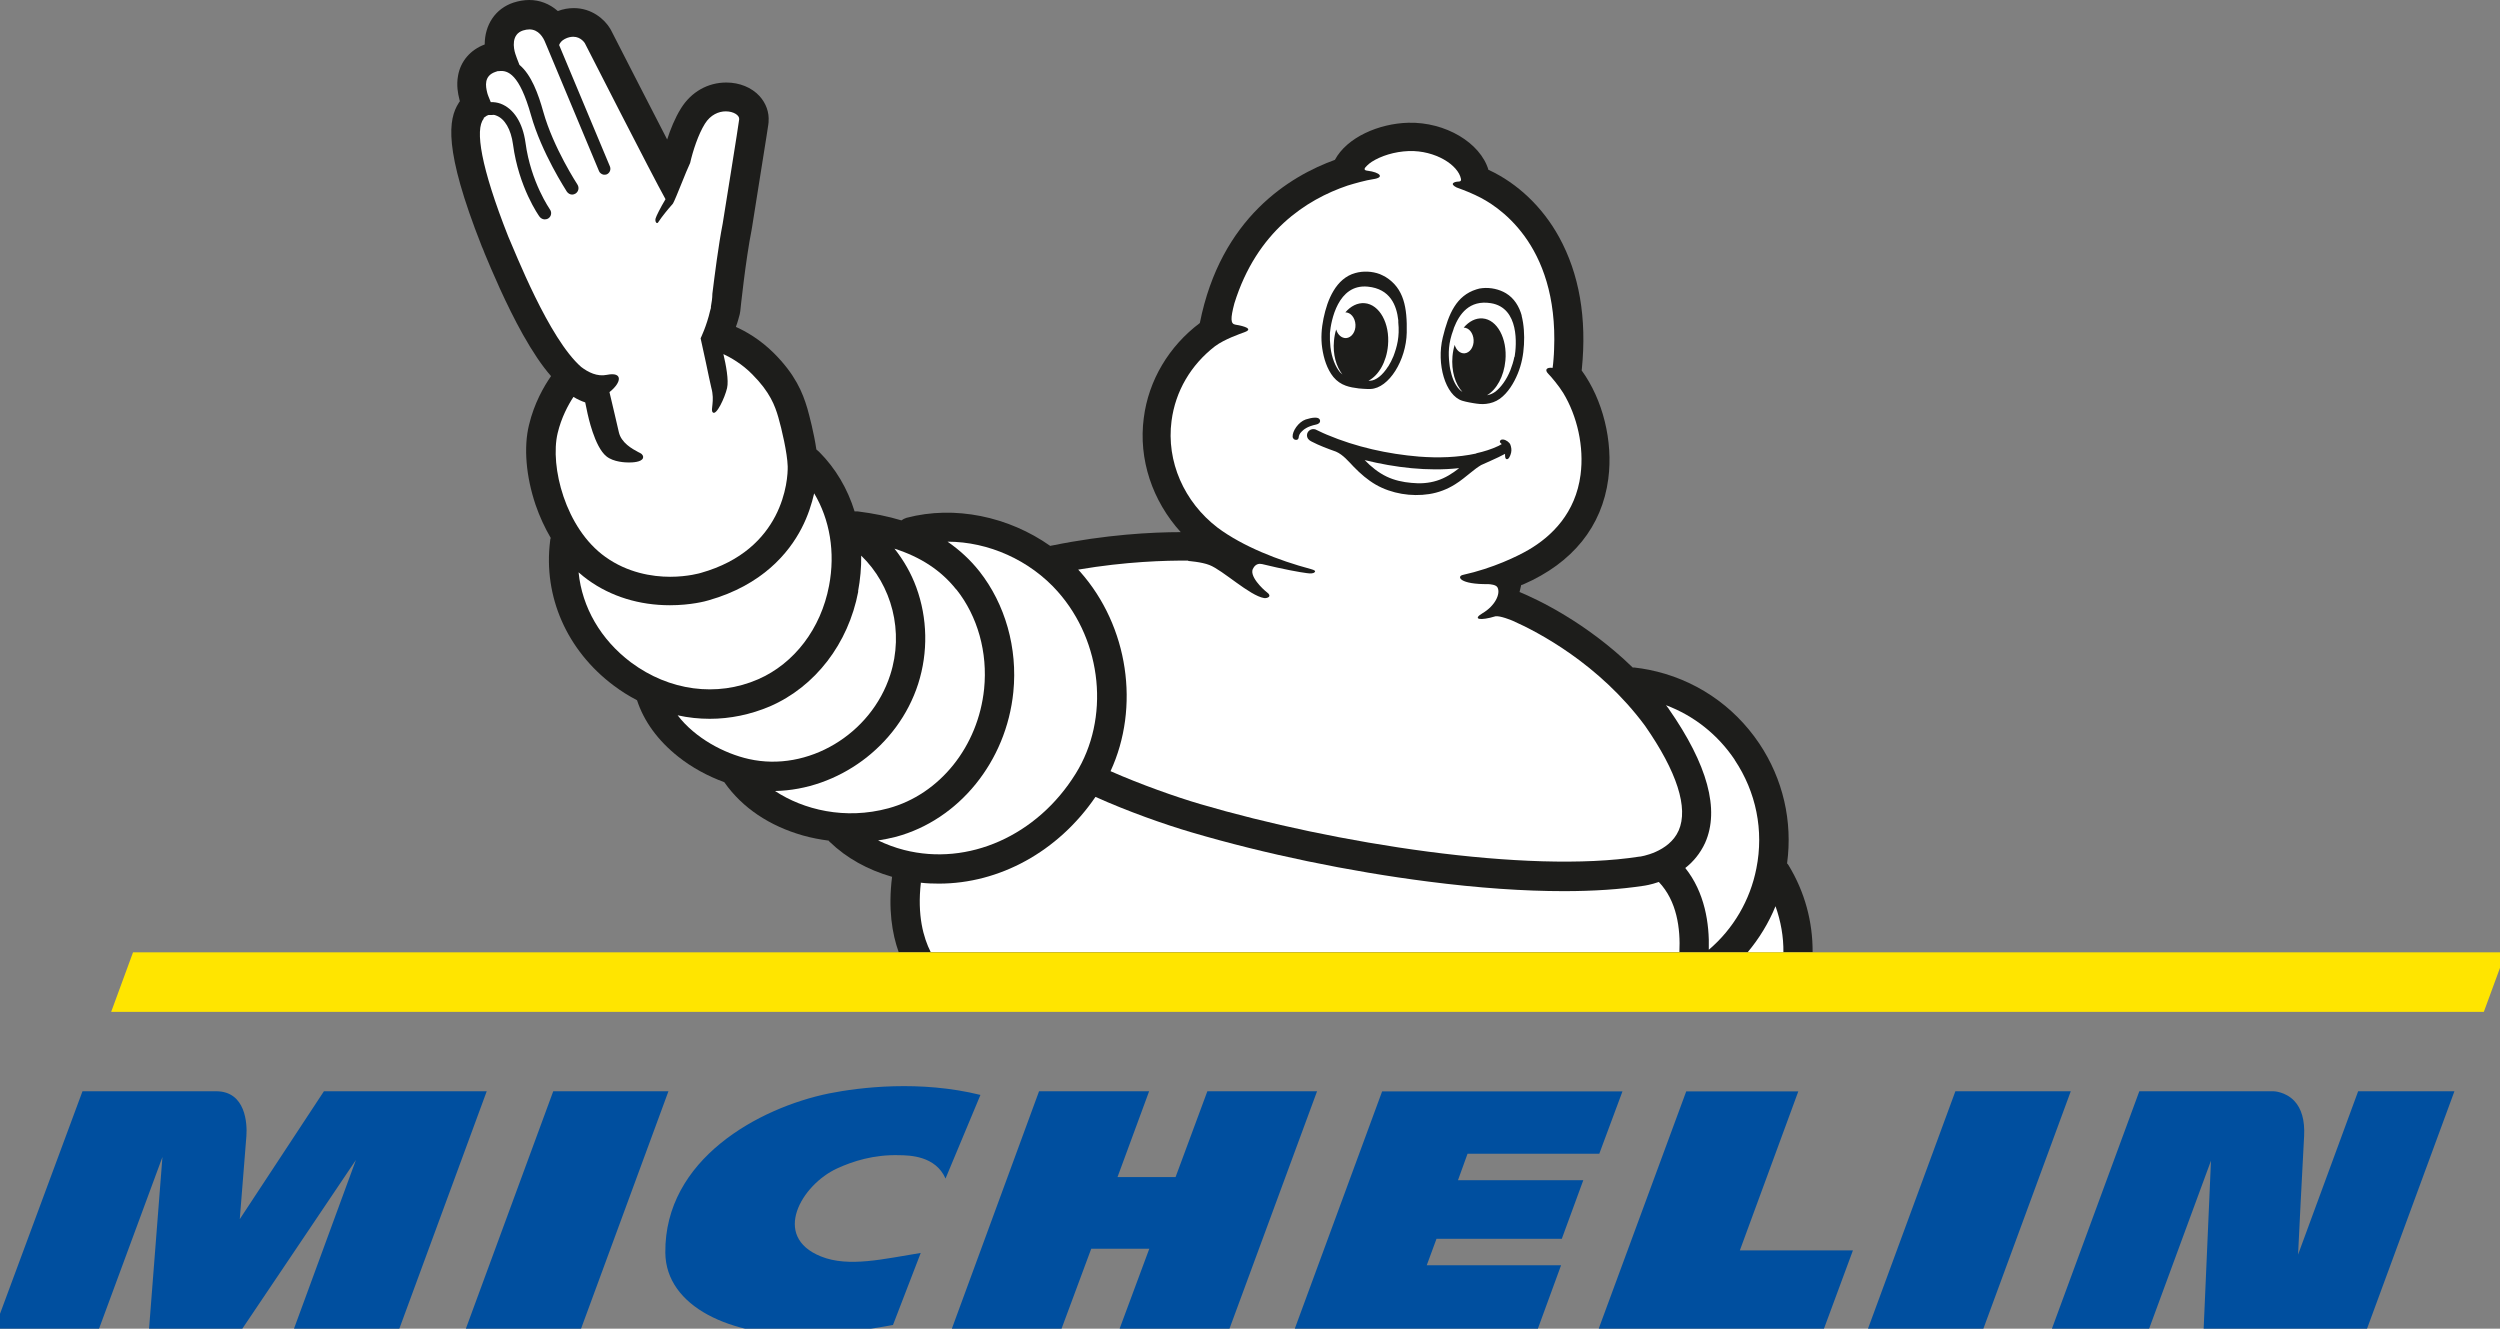 <?xml version="1.0" encoding="UTF-8"?><svg id="Ebene_2" xmlns="http://www.w3.org/2000/svg" xmlns:xlink="http://www.w3.org/1999/xlink" viewBox="0 0 136.06 72.31"><rect x="0" y="0" width="136.06" height="72.31" fill="#808080" stroke="none"/><defs><style>.cls-1{fill:none;}.cls-2{clip-path:url(#clippath);}.cls-3{fill:#004f9f;}.cls-4{fill:#fff;}.cls-5{fill:#ffe500;}.cls-6{fill:#1d1d1b;}</style><clipPath id="clippath"><rect class="cls-1" width="136.06" height="72.31"/></clipPath></defs><g id="Ebene_1-2"><g class="cls-2"><path class="cls-6" d="m26.21,13.38s.01.04.02.05c.04.08.09.21.15.37.37.89,1.15,2.75,2.08,4.41.53.94,1.03,1.69,1.53,2.26-.39.56-.92,1.48-1.2,2.66-.3,1.22-.16,2.81.36,4.35.22.64.5,1.24.82,1.79,0,0,0,0,0,0,0,0,0,.01,0,.02-.02.05-.03.1-.03.15-.38,3.02.91,5.96,3.46,7.87.41.31.83.57,1.27.8.37,1.14,1.14,2.2,2.24,3.07.74.59,1.61,1.06,2.51,1.39,0,0,.01.02.02.03.96,1.36,2.43,2.35,4.26,2.87.46.13.93.22,1.4.28.02.03.04.06.07.08.89.86,2.05,1.51,3.38,1.89-.22,1.75,0,3.09.36,4.1h49.74c.01-1.64-.42-3.27-1.31-4.73-.02-.04-.05-.07-.08-.1.31-2.29-.22-4.59-1.51-6.52-1.41-2.1-3.55-3.53-6.02-4.02-.25-.05-.51-.09-.77-.12-.03,0-.07,0-.1,0-2.53-2.46-5.21-3.72-6.16-4.11.03-.13.06-.26.09-.38.03,0,.07-.02.1-.03,2.7-1.17,4.3-3.16,4.64-5.75.27-2.05-.3-4.32-1.45-5.9,0-.03.01-.05.01-.08.28-2.77-.14-5.18-1.24-7.18-.89-1.62-2.25-2.92-3.82-3.65,0,0-.01,0-.02,0-.44-1.48-2.34-2.62-4.36-2.57-1.6.04-3.34.79-4,2.02-2.43.88-6.21,3.14-7.35,8.88-1.68,1.26-2.79,3.12-3.05,5.16-.3,2.26.47,4.52,2.01,6.22-1.56,0-4.06.13-7.01.73-.03,0-.06.01-.09.02-2.27-1.6-5.2-2.22-7.82-1.53-.1.03-.2.08-.28.14-.73-.22-1.52-.38-2.39-.49-.05,0-.11,0-.16,0-.38-1.23-1.03-2.34-1.93-3.24-.05-.05-.15-.13-.15-.13,0,0,0,0,0,0-.13-.9-.39-1.88-.49-2.23-.26-.88-.66-1.85-1.82-3.01-.74-.74-1.53-1.19-2.07-1.43.11-.29.17-.55.21-.69.01-.06.02-.12.03-.17,0-.03.29-2.8.62-4.44,0-.02,0-.04.01-.06.9-5.64.91-5.72.91-5.78,0-.01,0-.02,0-.03.04-.51-.14-1-.49-1.39-.43-.47-1.09-.74-1.81-.74-1.01,0-1.91.51-2.47,1.41-.33.53-.58,1.16-.75,1.69-.94-1.81-2.16-4.21-3.05-5.94-.02-.03-.03-.06-.05-.09-.31-.52-1.01-1.12-1.98-1.12-.29,0-.58.05-.87.16C29.9.2,29.37,0,28.8,0c-.28,0-.56.05-.85.14-1,.33-1.57,1.22-1.57,2.28-.78.29-1.31.91-1.45,1.69-.1.54,0,1.01.06,1.24,0,.03.02.08.04.16-.03.03-.05.07-.07.1-.55.87-.84,2.47,1.25,7.77"/><path class="cls-4" d="m64.66,30.53s.73.05,1.16.22c.73.28,2.19,1.67,2.98,1.8.14.02.5-.07.11-.35-.11-.08-1.02-.89-.68-1.31,0,0,0-.01.01-.02.12-.17.28-.21.45-.17,1.14.28,2.09.45,2.42.49.2.03.35.03.43-.04.08-.07.02-.12-.2-.18-1.76-.47-3.7-1.23-5.07-2.25-1.83-1.4-2.8-3.61-2.51-5.81.21-1.62,1.05-3.05,2.37-4.07.53-.39,1.36-.67,1.6-.76.64-.23-.41-.4-.49-.41-.27-.04-.28-.32-.06-1.16,1.22-3.92,3.92-5.65,6.16-6.41.39-.12.99-.29,1.4-.35.62-.09.39-.37-.32-.46,0,0-.24-.01-.12-.17.02-.02.15-.18.35-.31.5-.32,1.23-.56,2.03-.59,1.44-.04,2.68.76,2.83,1.51,0,0,.05.15-.12.15-.28.01-.5.13-.12.32.09.04.47.16,1.01.41.03.01.05.03.08.04,1.08.5,4.46,2.56,4.22,8.37,0,.17-.02.35-.03.52-.01.16-.03.32-.05.48-.32-.04-.46.1-.23.33.16.16.57.65.81,1.04.76,1.26,1.14,2.92.94,4.45-.27,2.07-1.55,3.34-2.84,4.09-.57.33-1.9.99-3.57,1.36-.34.08-.18.52,1.39.5.13.01.42.03.5.18.18.34-.13,1-.81,1.4-.59.35-.12.42.7.17.24-.04.87.21.95.25,1.33.59,4.68,2.32,7.19,5.71,1.74,2.5,2.37,4.47,1.83,5.7-.53,1.2-2.1,1.42-2.11,1.42,0,0-.02,0-.03,0-6.08.95-16.63-.72-23.9-2.86-1.3-.38-3.25-1.07-4.88-1.79,1.61-3.48.98-7.88-1.65-10.85-.04-.04-.07-.08-.11-.12,2.59-.44,4.75-.5,6-.49"/><path class="cls-4" d="m94.41,41.36c1.17,1.75,1.59,3.84,1.18,5.9-.34,1.74-1.26,3.3-2.59,4.43.04-1.44-.22-3.12-1.28-4.45.42-.33.81-.78,1.08-1.37.8-1.8.14-4.25-1.98-7.29,0,0,0-.01-.01-.02-.05-.06-.09-.12-.14-.18,1.52.57,2.82,1.6,3.74,2.97"/><path class="cls-4" d="m57.57,32.2c2.43,2.74,2.84,6.91.97,9.91-2.09,3.37-5.84,5.04-9.33,4.15-.51-.13-.98-.31-1.42-.52.33-.05.66-.12.98-.2,3.43-.93,6-4.1,6.38-7.88.24-2.39-.44-4.78-1.85-6.57-.5-.63-1.08-1.16-1.73-1.61,2.22,0,4.48,1,6.01,2.73"/><path class="cls-4" d="m52.05,32.08c1.16,1.46,1.71,3.43,1.51,5.41-.32,3.13-2.41,5.74-5.21,6.5-2.36.64-4.62.08-6.17-.94,3.41-.07,6.69-2.41,7.79-5.83.55-1.72.51-3.58-.1-5.25-.28-.77-.69-1.48-1.19-2.11,1.44.46,2.54,1.19,3.36,2.22"/><path class="cls-4" d="m46.7,32.18c.12-.65.18-1.3.17-1.94,1.67,1.61,2.34,4.14,1.58,6.49-1.04,3.24-4.49,5.3-7.69,4.58-1.35-.3-2.93-1.14-3.88-2.38.58.13,1.17.19,1.75.19,1.11,0,2.22-.23,3.28-.68,2.46-1.07,4.26-3.41,4.8-6.25"/><path class="cls-4" d="m44.31,26.85s0,0,0,0c.85,1.42,1.16,3.21.81,5.03-.44,2.33-1.89,4.23-3.86,5.09-2.25.98-4.84.63-6.92-.92-1.65-1.24-2.66-3-2.85-4.89,0,0,0,0,0-.01.17.15.33.28.51.41,1.26.91,2.8,1.38,4.46,1.38,1.13,0,1.96-.22,2.11-.27,2.92-.83,4.36-2.58,5.05-3.91.36-.69.56-1.35.69-1.91"/><path class="cls-4" d="m26.33,6.41s.04-.03.06-.04c.06-.05.12-.09.19-.11.02,0,.05,0,.07,0,.09,0,.16,0,.21-.01.05,0,.1.02.15.04.46.17.8.75.91,1.57.31,2.33,1.4,3.88,1.45,3.94.07.09.18.14.28.14.07,0,.14-.02.2-.06.16-.11.19-.33.08-.48,0-.01-1.04-1.47-1.33-3.63-.15-1.09-.64-1.86-1.36-2.13-.17-.06-.35-.09-.53-.08-.09-.22-.18-.43-.2-.54-.07-.3-.2-.89.46-1.11.04-.01.08-.03.12-.04.02,0,.05,0,.07,0,.48-.06,1.11.16,1.74,2.4.58,2.06,1.9,4.07,1.95,4.16.07.1.18.16.29.16.06,0,.13-.02.19-.06.16-.11.2-.32.1-.48-.01-.02-1.31-2-1.86-3.96-.27-.97-.65-2.02-1.3-2.56-.09-.24-.2-.5-.22-.59-.11-.33-.23-1.07.41-1.28.13-.04.24-.06.35-.06.5,0,.76.43.88.75.02.05.04.09.06.14l2.85,6.82c.02.05.05.09.09.12.09.08.21.1.33.06.16-.07.24-.25.18-.42l-2.77-6.62c.05-.13.14-.24.31-.33.17-.09.33-.12.46-.12.42,0,.63.35.63.35,0,0,3.69,7.24,4.39,8.49-.28.47-.51.93-.54,1.05-.05.18.08.35.16.18.2-.3.5-.67.76-.96,0,0,0,0,0,0h0s.02-.02.03-.04c.17-.31.71-1.75.93-2.2.15-.66.44-1.55.8-2.13.31-.5.76-.68,1.14-.68.42,0,.75.21.73.43,0,.1-.9,5.69-.9,5.69-.23,1.17-.44,2.84-.56,3.81,0,.24-.04.47-.08.7,0,.05,0,.07,0,.07,0,0-.01.05-.04.14-.19.84-.52,1.51-.52,1.51l.29,1.33s0,0,0,0c.12.56.24,1.16.29,1.35.21.76-.06,1.2.08,1.35.19.21.66-.8.78-1.32.1-.42-.06-1.26-.2-1.85.4.19,1.01.53,1.57,1.1.97.97,1.24,1.72,1.42,2.34.18.62.49,1.95.51,2.67.02.72-.22,4.53-4.73,5.8,0,0-.69.21-1.67.21s-2.32-.22-3.52-1.08c-2.18-1.55-3.03-4.94-2.6-6.74.2-.84.57-1.53.86-1.97.21.13.43.23.64.3l.13.62c.02.07.37,1.8,1.03,2.32.39.31,1.03.33,1.22.33.2,0,.67-.02.76-.23.01-.03.04-.12-.05-.21-.03-.04-.09-.07-.21-.13-.32-.17-.92-.5-1.05-1.08-.07-.33-.35-1.49-.51-2.18.67-.53.74-1.12-.14-.94-.53.11-1.02-.14-1.4-.43-1.76-1.54-3.6-6.27-3.97-7.1-1.5-3.8-1.81-5.83-1.34-6.4"/><path class="cls-4" d="m97.06,51.83h-1.95c.63-.75,1.15-1.6,1.52-2.51.29.82.44,1.66.43,2.51"/><path class="cls-4" d="m50.11,48.04c.33.04.66.05.99.05,3.28,0,6.48-1.73,8.52-4.72,1.73.78,3.79,1.51,5.23,1.93,4,1.18,8.58,2.13,12.89,2.68,2.71.35,5.2.52,7.38.52,1.62,0,3.07-.1,4.32-.29.08-.01.41-.06.84-.21.99,1.04,1.18,2.54,1.12,3.81h-40.75c-.39-.77-.74-1.99-.53-3.79"/><path class="cls-6" d="m71.84,22.87c-.04-.14-.21-.14-.27-.14-.15,0-.36.05-.51.1-.4.14-.73.64-.71.94,0,.04.02.08.05.11.02.03.07.06.15.06,0,0,0,0,0,0h0c.08,0,.12-.06.13-.13,0-.08.05-.22.16-.32.11-.11.29-.28.81-.39.09-.02.22-.09.19-.23m3.71-2.93c-.3.48-.67.77-.98.78-.03,0-.06,0-.09,0,.55-.29.98-1.02,1.06-1.92.11-1.2-.46-2.23-1.27-2.3-.39-.03-.76.16-1.05.5.29,0,.53.29.55.67.02.38-.21.71-.51.73-.24.01-.46-.18-.54-.47-.06.19-.1.4-.12.62-.07.73.12,1.4.46,1.83-.05-.04-.09-.08-.14-.13-.25-.31-.44-.78-.51-1.35-.03-.26-.04-.52-.03-.78.06-.65.43-2.68,2.06-2.52,1.23.12,1.57,1.03,1.66,1.83,0,.03,0,.07,0,.11.08.79-.07,1.33-.26,1.84-.08.2-.18.39-.29.57m1.01-1.84c.03-1.37-.15-2.41-1.14-3.03-.1-.06-.21-.11-.32-.16-.42-.16-.92-.18-1.34-.06-.52.14-.91.51-1.18.96-.28.46-.44.99-.55,1.51-.11.54-.15,1.08-.07,1.62.08.55.26,1.14.61,1.57.19.23.42.38.67.47.22.08.46.12.71.15,0,0,.4.04.64.03,1-.04,1.94-1.57,1.97-3.07m2.84,7.39c-.36.28-.75.53-1.2.67-.44.14-.92.17-1.39.12-.46-.04-.92-.14-1.34-.34-.46-.22-.85-.54-1.2-.9,1.67.41,3.43.62,5.12.44m.96-.8c-1.01.22-2.08.25-3.12.17-1.7-.14-3.42-.52-5.01-1.19-.14-.06-.28-.12-.42-.19-.07-.03-.14-.07-.21-.1h0c-.22-.07-.45.08-.46.31,0,.17.1.28.25.35.42.22.88.39,1.33.55.39.17.68.53.97.83.36.37.75.71,1.2.97.86.49,1.93.66,2.9.51.51-.08.98-.26,1.41-.53.31-.19.59-.43.88-.66.17-.14.34-.27.54-.39.11-.06.89-.38,1.3-.61,0,.15,0,.27.09.29.11.02.2-.18.24-.35.04-.17,0-.33-.04-.44-.04-.11-.22-.26-.39-.28-.17-.02-.22.13-.15.18.02.02.04.04.07.07-.06.03-.12.07-.18.1-.38.18-.8.31-1.21.4m2.08-5.26c-.05.26-.13.51-.22.74-.21.52-.51.93-.82,1.17-.14.1-.28.16-.45.19.52-.31.92-1.02,1-1.89.11-1.2-.45-2.23-1.24-2.29-.38-.03-.74.16-1.03.5.28,0,.52.29.54.67.02.39-.21.71-.5.73-.24.01-.45-.18-.53-.46-.06.19-.1.4-.12.62-.07.8.15,1.52.54,1.94-.24-.15-.46-.48-.59-.94-.06-.2-.1-.4-.12-.62-.06-.54-.06-1.09.22-1.83.01-.03.02-.07.03-.1.29-.74.83-1.53,2.01-1.34,1.56.25,1.4,2.29,1.29,2.93m.39-2.25c-.14-.5-.41-.95-.86-1.22-.37-.22-.83-.32-1.27-.28-.12.01-.23.03-.34.07-1.08.34-1.51,1.3-1.83,2.62-.35,1.44.14,3.15,1.06,3.44.22.07.6.13.6.13.24.04.47.07.7.04.26-.03.51-.11.75-.28.44-.32.76-.85.97-1.36.21-.51.31-1.03.34-1.58.03-.53,0-1.08-.13-1.59"/><polygon class="cls-5" points="7.24 51.83 6.05 55.07 135.18 55.07 136.37 51.83 7.24 51.83"/><path class="cls-3" d="m128.34,59.39l-3.27,8.89c.04-.9.22-4.43.33-6.47.04-.84-.14-1.48-.54-1.9-.49-.51-1.13-.52-1.14-.52h-7.29l-4.77,12.96h5.29l3.38-9.18-.4,9.18h8.88l4.77-12.96h-5.25Zm-20.41,12.96l4.77-12.96h-6.28l-4.77,12.96h6.28Zm-7.09-4.3h-6.15l3.18-8.65h-6.1l-4.78,12.96h12.26l1.59-4.3Zm-13.8-5.26l1.26-3.39h-13.08l-4.77,12.96h13.23l1.28-3.5h-7.31l.53-1.44h6.82l1.17-3.19h-6.82l.52-1.44h7.16Zm-20.14,9.56l4.78-12.96h-5.97l-1.73,4.67h-3.16l1.72-4.67h-5.99l-4.76,12.96h5.97l1.63-4.39h3.16l-1.63,4.39h5.98Zm-15.44-8.21l1.9-4.55c-3.27-.81-6.55-.42-8.25-.08-3.8.78-8.95,3.57-8.9,8.67.03,2.94,3.58,4.57,7.66,4.46,2.28-.06,4.46-.48,4.73-.53l1.51-3.92c-2,.32-3.92.8-5.43.19-2.72-1.09-1.04-3.91.88-4.79.85-.39,1.99-.76,3.38-.72.57.01,1.97.03,2.52,1.27m-19.85,8.21l4.77-12.96h-6.27l-4.77,12.96h6.28Zm-9.89,0l4.77-12.96h-8.86l-4.58,6.96s.29-3.64.36-4.52c.05-.67-.03-2.44-1.65-2.44h-7.27L-.31,72.34h5.69l3.46-9.37-.73,9.37h5.06l6.2-9.21-3.38,9.21h5.73Z"/></g></g></svg>